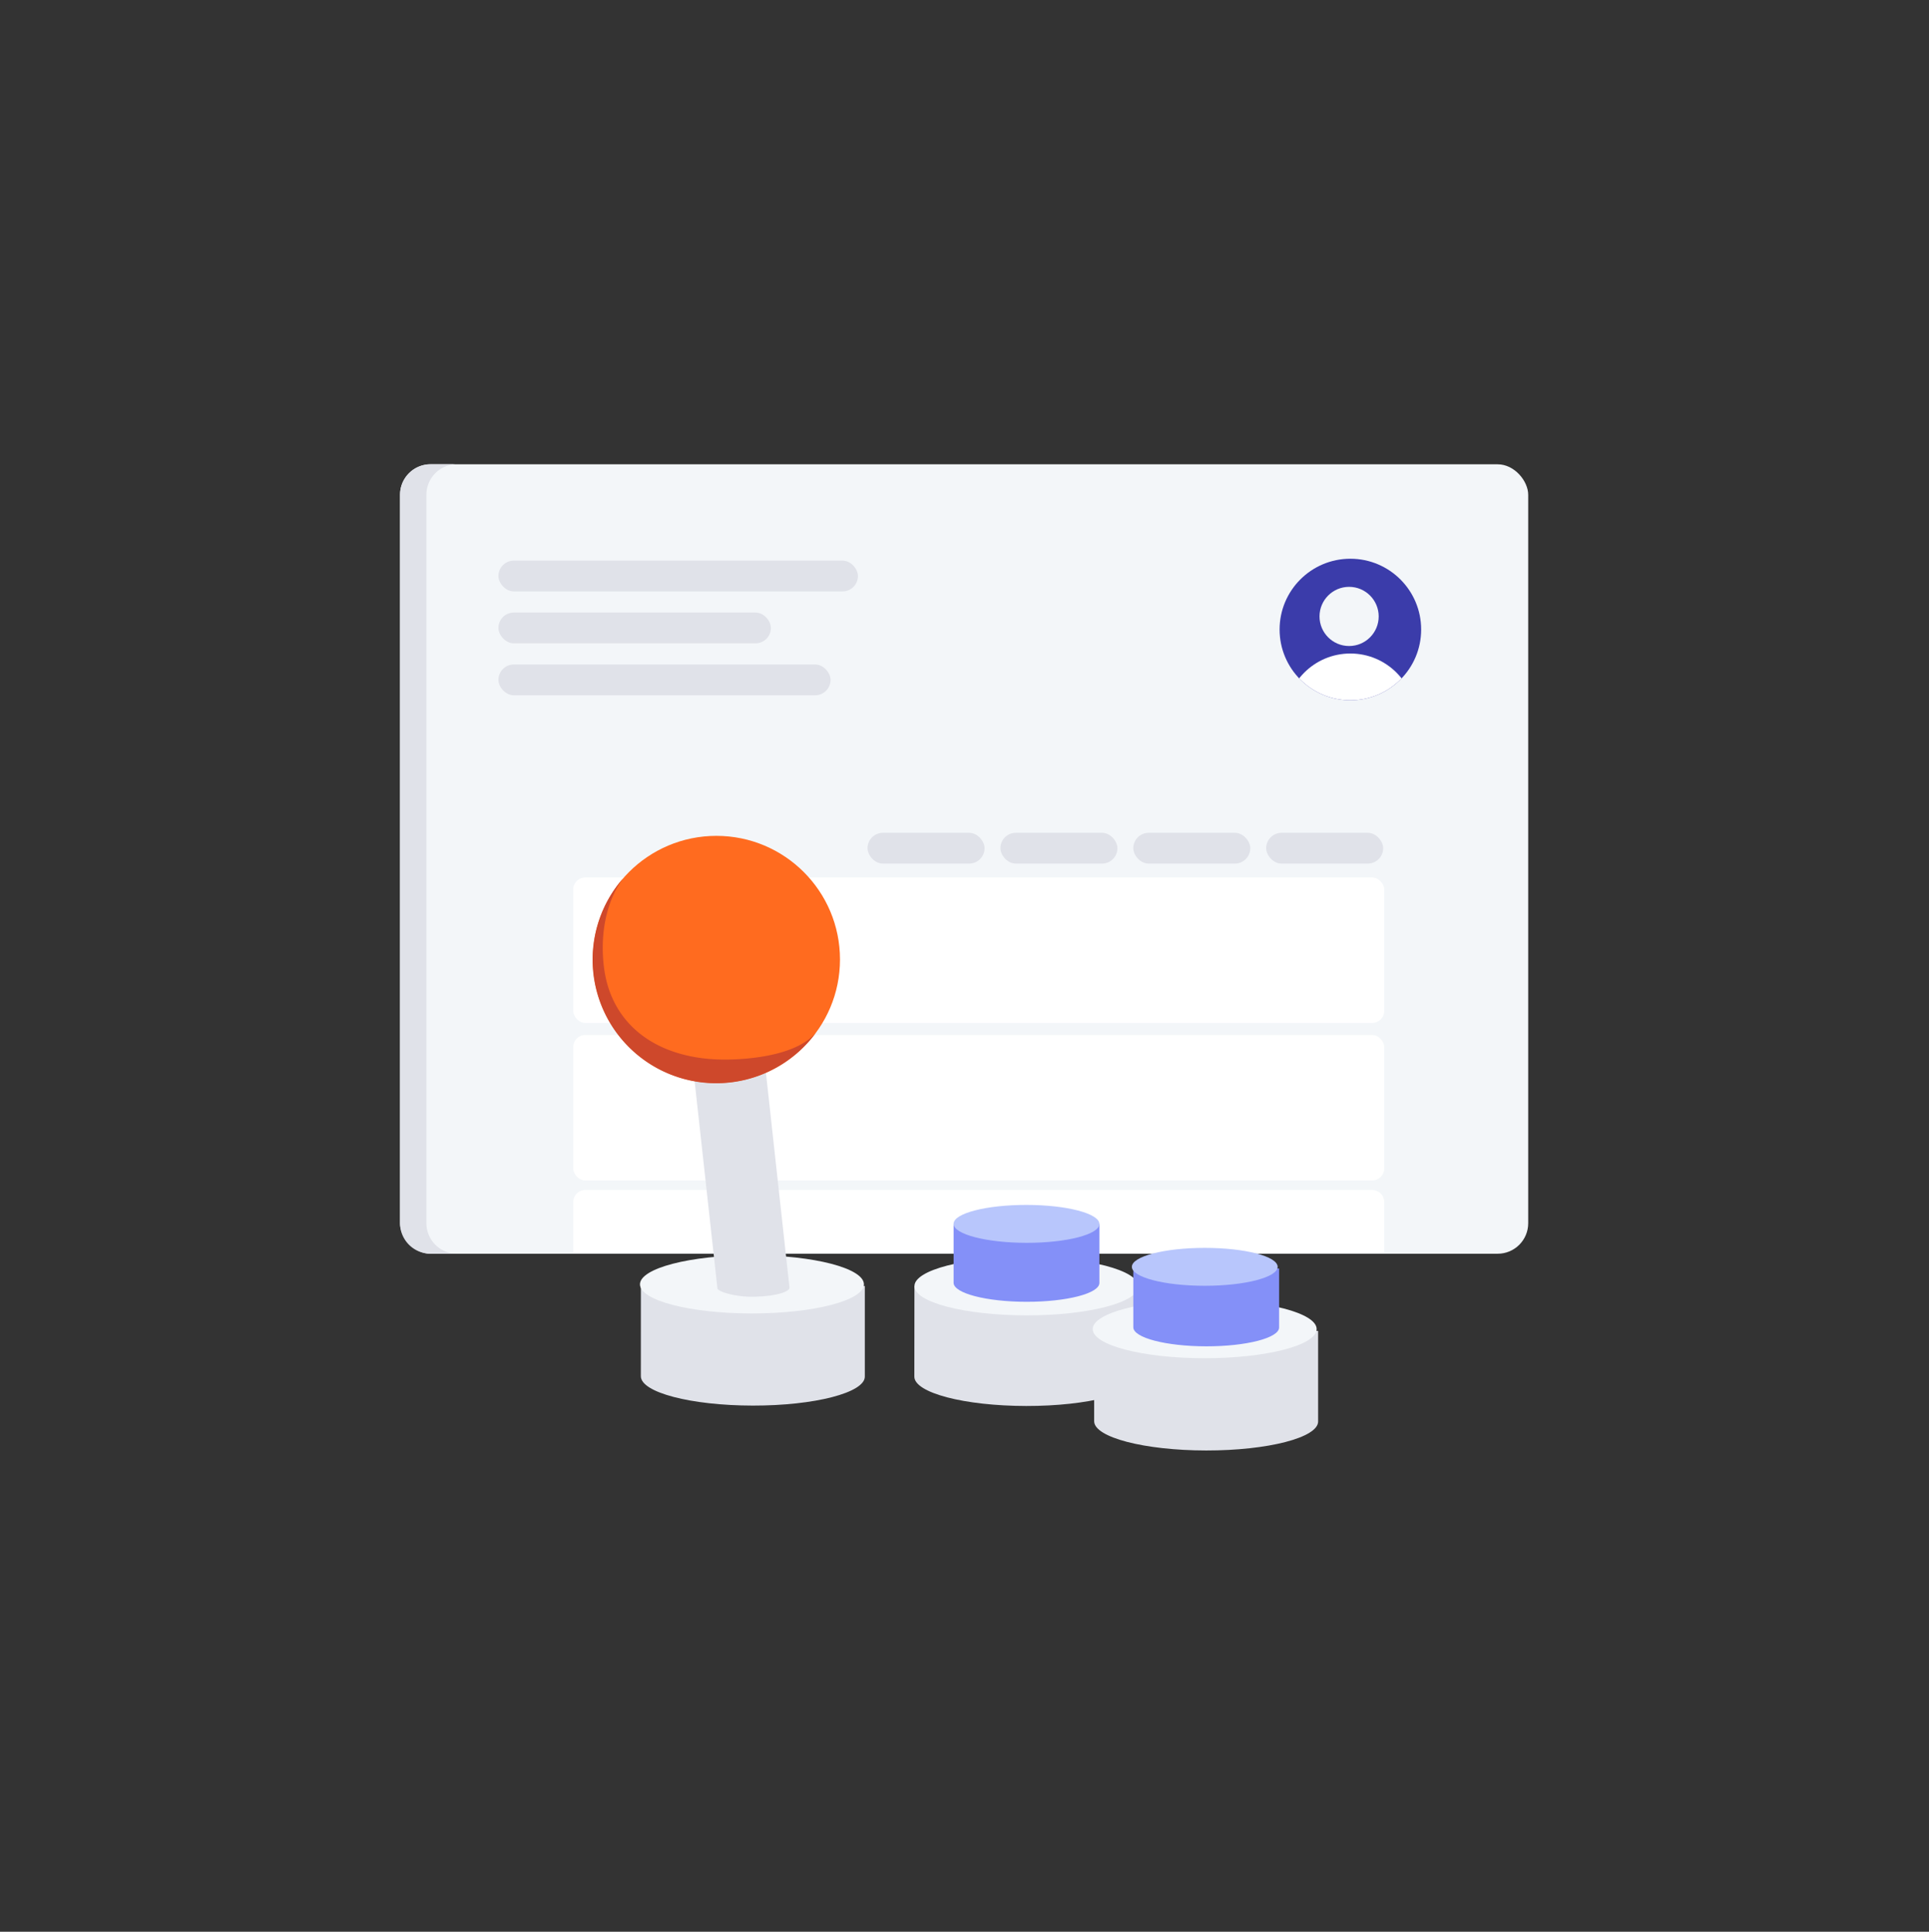 <svg id="art" xmlns="http://www.w3.org/2000/svg" xmlns:xlink="http://www.w3.org/1999/xlink" viewBox="0 0 787.64 788.79"><rect x="0" y="0" width="787.64" height="788.79" fill="#333333" stroke="none"/><defs><style>.cls-1{fill:none;}.cls-2{fill:#f3f6f9;}.cls-3{fill:#e0e2e9;}.cls-4{fill:#3b3caa;}.cls-5{clip-path:url(#clip-path);}.cls-6{fill:#fff;}.cls-7{fill:#ff6b1f;}.cls-8{fill:#ce482b;}.cls-9{fill:#8490f8;}.cls-10{fill:#b8c6fc;}</style><clipPath id="clip-path"><circle class="cls-1" cx="551.38" cy="293.47" r="26.62"/></clipPath></defs><title>gestion_carre</title><rect class="cls-2" x="163.34" y="189.59" width="460.65" height="322.35" rx="12.46"/><path class="cls-3" d="M186.56,511.94H175.8a12.5,12.5,0,0,1-12.46-12.46V202a12.49,12.49,0,0,1,12.46-12.45h10.76A12.48,12.48,0,0,0,174.11,202V499.48A12.49,12.49,0,0,0,186.56,511.94Z"/><circle class="cls-4" cx="551.38" cy="257.05" r="28.9"/><circle class="cls-2" cx="550.86" cy="251.71" r="12.08"/><g class="cls-5"><circle class="cls-6" cx="551.38" cy="257.05" r="28.9"/></g><rect class="cls-3" x="203.5" y="228.92" width="146.81" height="12.58" rx="6.29"/><rect class="cls-3" x="203.5" y="250.12" width="111.27" height="12.58" rx="6.29"/><rect class="cls-3" x="203.5" y="271.33" width="135.63" height="12.58" rx="6.29"/><rect class="cls-3" x="517" y="340.06" width="47.77" height="12.58" rx="6.29"/><rect class="cls-3" x="462.74" y="340.06" width="47.77" height="12.58" rx="6.29"/><rect class="cls-3" x="408.49" y="340.06" width="47.77" height="12.58" rx="6.29"/><rect class="cls-3" x="354.23" y="340.06" width="47.77" height="12.58" rx="6.29"/><rect class="cls-6" x="234.07" y="358.3" width="331.12" height="59.4" rx="4.89"/><rect class="cls-6" x="234.07" y="422.63" width="331.12" height="59.4" rx="4.89"/><path class="cls-6" d="M239,485.93H560.3a4.89,4.89,0,0,1,4.89,4.89v20.82a0,0,0,0,1,0,0H234.07a0,0,0,0,1,0,0V490.82A4.89,4.89,0,0,1,239,485.93Z"/><path class="cls-3" d="M261.68,525l91.44.11,0,37c0,6.57-20.49,11.87-45.74,11.84s-45.72-5.38-45.71-12Z"/><ellipse class="cls-2" cx="307.4" cy="525.08" rx="11.89" ry="45.72" transform="matrix(0, -1, 1, 0, -218.05, 831.84)"/><path class="cls-3" d="M283.13,437l29.15-3.2,10.08,92c.15,1.36-4.35,3.45-14.1,3.7-8.1.21-15.19-2.08-15.33-3.44Z"/><circle class="cls-7" cx="292.51" cy="391.78" r="50.47"/><path class="cls-8" d="M333.1,421.75a50.47,50.47,0,1,1-78.68-63.09c-7.28,9.85-9.52,23.87-7.72,37,3.23,23.48,22.49,37.39,50.51,37C306.2,432.51,325.07,431,333.1,421.75Z"/><path class="cls-3" d="M373.38,525.16l91.45.11-.05,37c0,6.57-20.48,11.87-45.74,11.84s-45.71-5.38-45.7-12Z"/><ellipse class="cls-2" cx="419.1" cy="525.21" rx="11.89" ry="45.72" transform="translate(-106.62 943.68) rotate(-89.93)"/><path class="cls-9" d="M389.37,499.72l59.53.07,0,24.08c0,4.28-13.33,7.72-29.77,7.7s-29.76-3.5-29.76-7.77Z"/><ellipse class="cls-10" cx="419.14" cy="499.75" rx="7.74" ry="29.76" transform="translate(-81.13 918.28) rotate(-89.93)"/><path class="cls-3" d="M446.77,543.33l91.44.12,0,37c0,6.56-20.49,11.86-45.74,11.83s-45.72-5.38-45.71-11.95Z"/><ellipse class="cls-2" cx="492.49" cy="543.39" rx="11.89" ry="45.72" transform="matrix(0, -1, 1, 0, -51.5, 1035.21)"/><path class="cls-9" d="M462.75,517.89l59.53.08,0,24.08c0,4.27-13.33,7.72-29.77,7.7s-29.76-3.5-29.76-7.78Z"/><ellipse class="cls-10" cx="492.52" cy="517.93" rx="7.74" ry="29.76" transform="matrix(0, -1, 1, 0, -26.01, 1009.81)"/></svg>